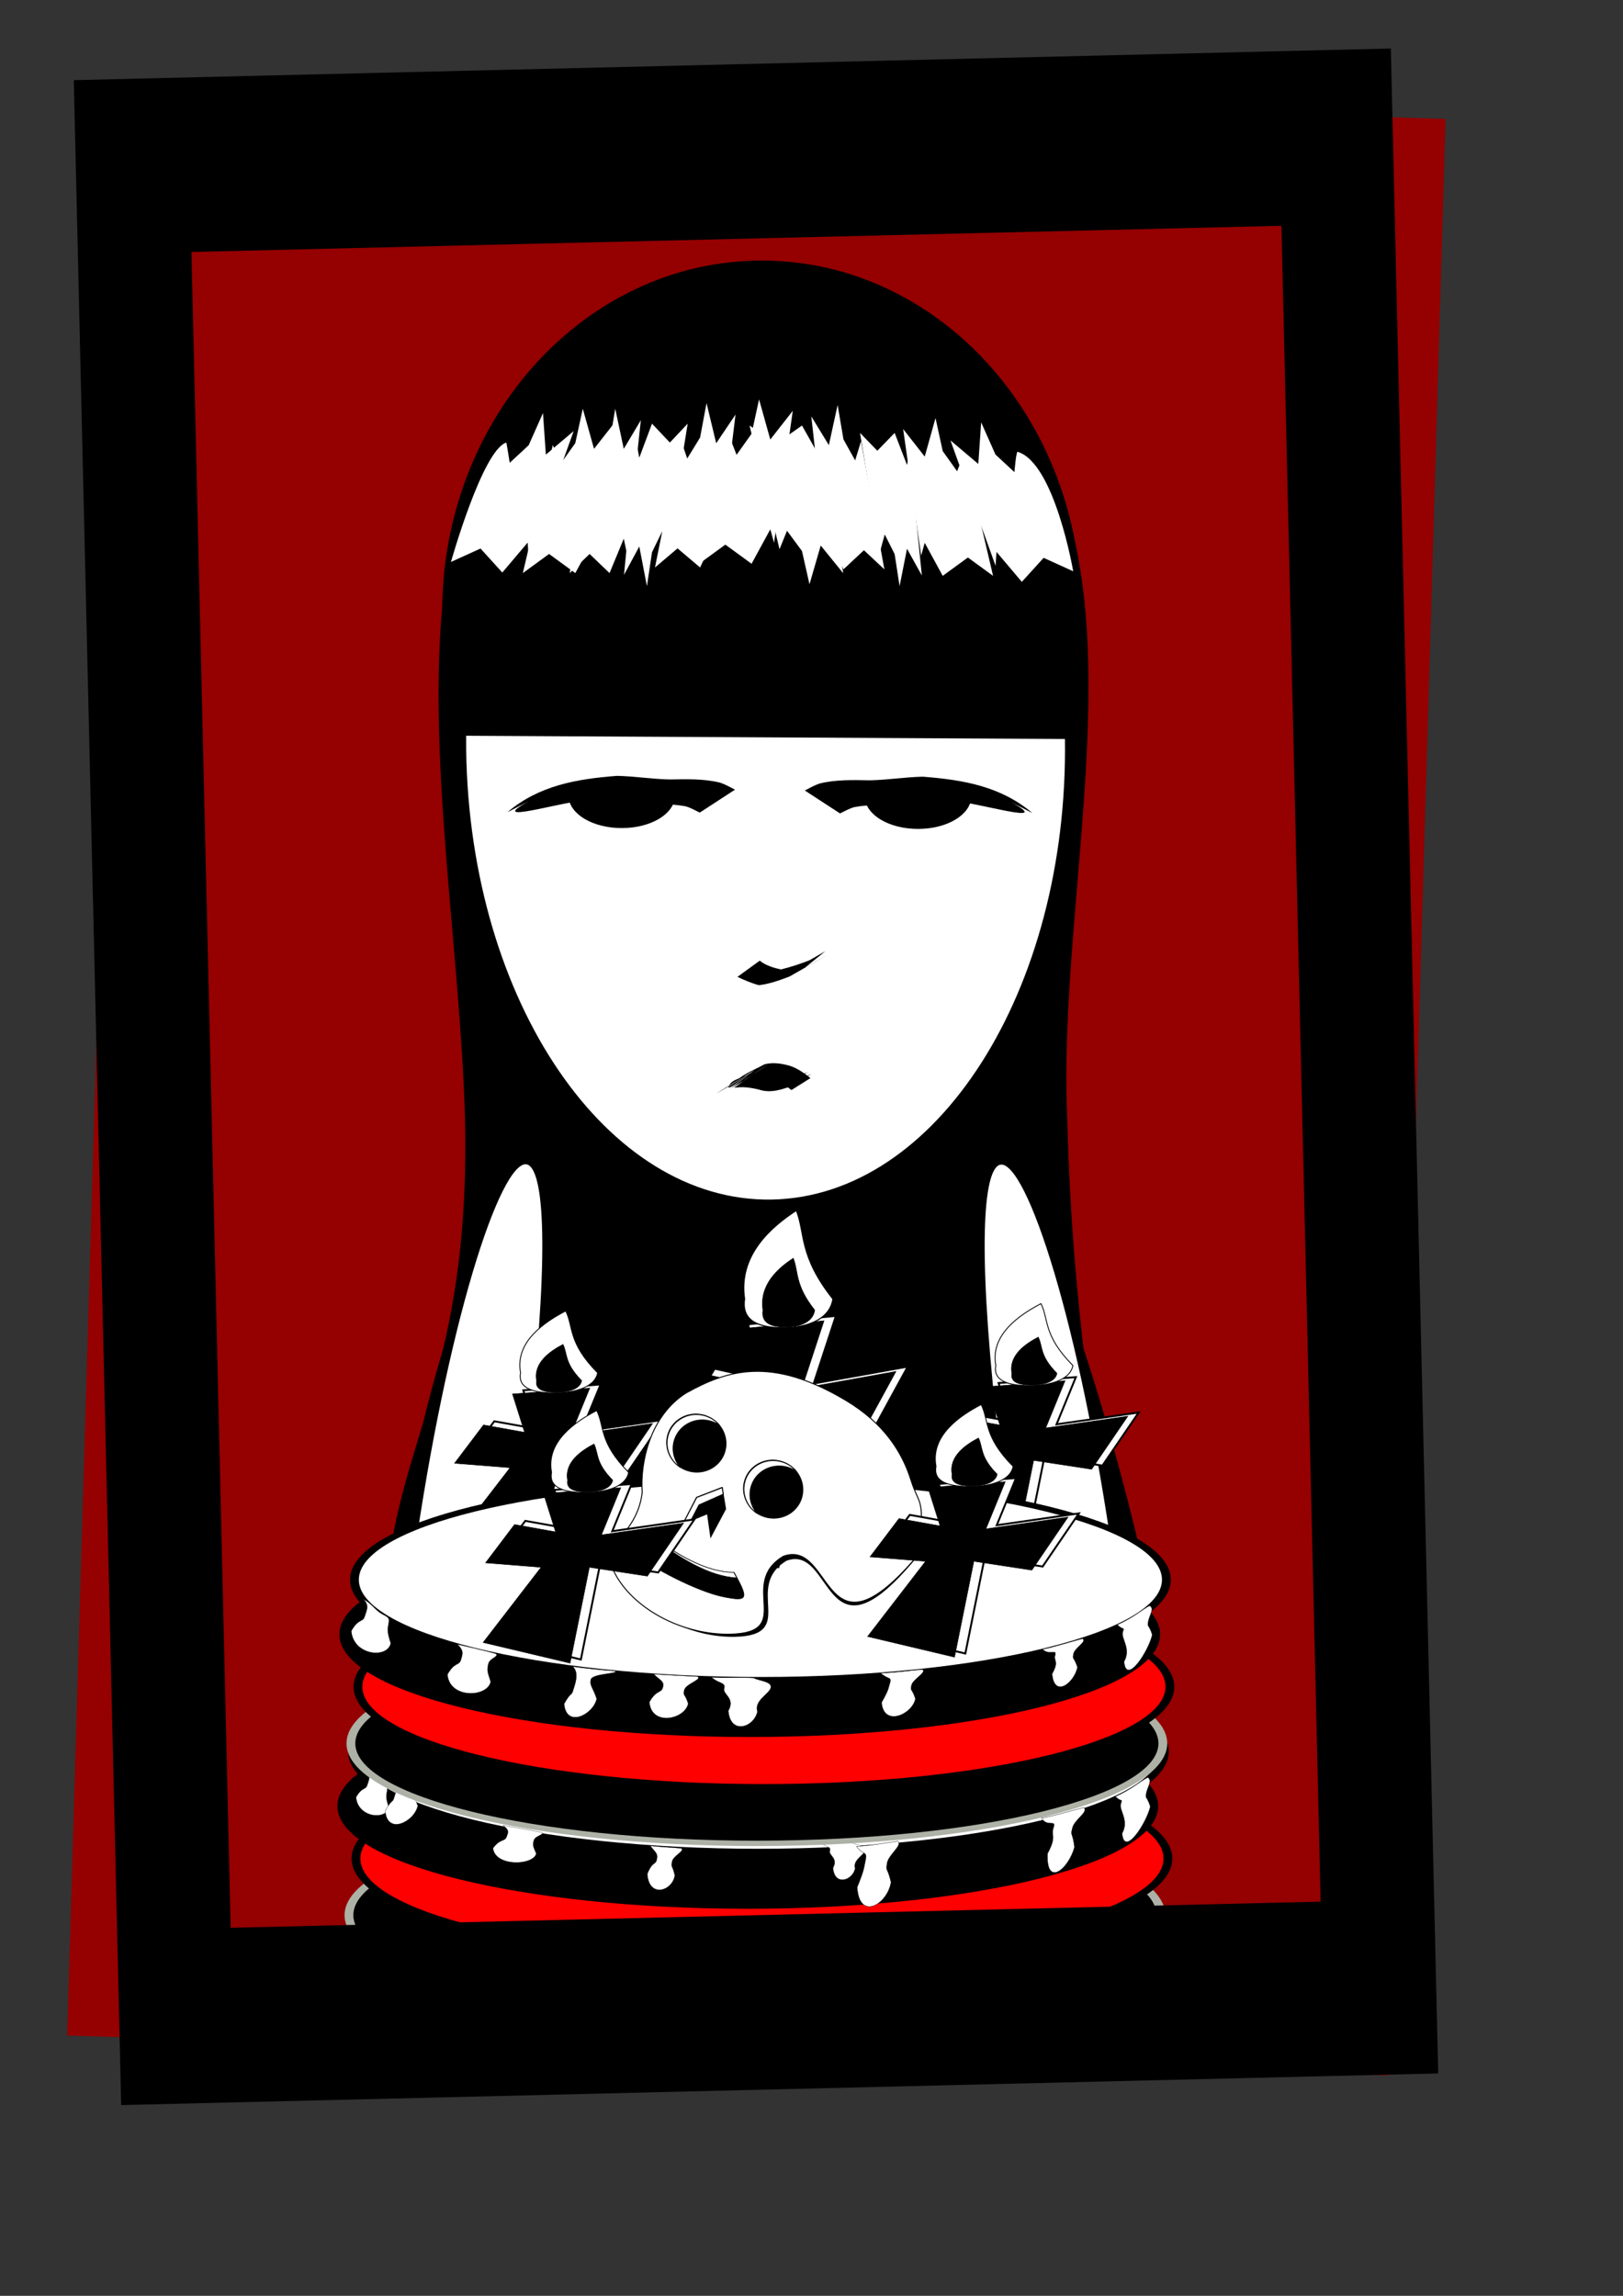 <?xml version="1.0" encoding="UTF-8" standalone="no"?>
<!-- Created with Inkscape (http://www.inkscape.org/) -->
<svg
   xmlns:dc="http://purl.org/dc/elements/1.1/"
   xmlns:cc="http://web.resource.org/cc/"
   xmlns:rdf="http://www.w3.org/1999/02/22-rdf-syntax-ns#"
   xmlns:svg="http://www.w3.org/2000/svg"
   xmlns="http://www.w3.org/2000/svg"
   xmlns:sodipodi="http://sodipodi.sourceforge.net/DTD/sodipodi-0.dtd"
   xmlns:inkscape="http://www.inkscape.org/namespaces/inkscape"
   width="210mm"
   height="297mm"
   id="svg2434"
   sodipodi:version="0.32"
   inkscape:version="0.44.1"
   sodipodi:docbase="E:\SVG_Clipart"
   sodipodi:docname="strangebirthday.svg">
  <rect width="100%" height="100%" fill="#333333" stroke="none"/>
  <defs
     id="defs2436" />
  <sodipodi:namedview
     id="base"
     pagecolor="#ffffff"
     bordercolor="#666666"
     borderopacity="1.0"
     inkscape:pageopacity="0.0"
     inkscape:pageshadow="2"
     inkscape:zoom="0.35"
     inkscape:cx="350"
     inkscape:cy="520"
     inkscape:document-units="px"
     inkscape:current-layer="layer1"
     inkscape:window-width="1009"
     inkscape:window-height="732"
     inkscape:window-x="44"
     inkscape:window-y="44" />
  <g
     inkscape:label="Ebene 1"
     inkscape:groupmode="layer"
     id="layer1">
    <g
       id="g3116">
      <path
         id="rect23359"
         d="M 62.036,36.803 L 708.006,36.803 L 708.006,993.402 L 62.036,993.402 L 62.036,36.803 z "
         style="fill:#950000;fill-opacity:1;fill-rule:nonzero;stroke:none;stroke-width:3.1;stroke-linecap:round;stroke-linejoin:round;stroke-miterlimit:4;stroke-dashoffset:0;stroke-opacity:1"
         transform="matrix(1,3.015306e-2,-2.937598e-2,1,0,0)" />
      <path
         id="path23459"
         d="M 562.857,465.219 C 562.857,581.139 492.457,675.219 405.714,675.219 C 318.971,675.219 248.571,581.139 248.571,465.219 C 248.571,349.299 318.971,255.219 405.714,255.219 C 492.457,255.219 562.857,349.299 562.857,465.219 z "
         style="fill:black;fill-opacity:1;fill-rule:nonzero;stroke:black;stroke-width:3.1;stroke-linecap:round;stroke-linejoin:round;stroke-miterlimit:4;stroke-dashoffset:0;stroke-opacity:1"
         transform="matrix(0.985,0,0,0.813,-27.076,-78.832)" />
      <path
         id="path23461"
         d="M 194.964,762.144 C 207.75,670.355 231.497,617.382 251.59,566.692 C 346.576,534.269 395.896,529.702 490.882,561.212 C 516.455,616.468 538.375,678.575 558.469,763.971 C 454.349,763.514 295.43,764.428 194.964,762.144 z "
         style="fill:black;fill-opacity:1;fill-rule:evenodd;stroke:black;stroke-width:0.904px;stroke-linecap:butt;stroke-linejoin:miter;stroke-opacity:1" />
      <path
         id="path23463"
         d="M 565.714,465.219 C 565.714,581.139 494.034,675.219 405.714,675.219 C 317.394,675.219 245.714,581.139 245.714,465.219 C 245.714,349.299 317.394,255.219 405.714,255.219 C 494.034,255.219 565.714,349.299 565.714,465.219 z "
         style="fill:white;fill-opacity:1;fill-rule:nonzero;stroke:black;stroke-width:3.1;stroke-linecap:round;stroke-linejoin:round;stroke-miterlimit:4;stroke-dashoffset:0;stroke-opacity:1"
         transform="matrix(0.904,0,0,0.904,8.946,-52.96)" />
      <path
         id="path23465"
         d="M 191.311,758.491 C 200.444,699.125 230.584,658.482 227.844,546.599 C 223.277,381.743 159.796,160.773 363.016,137.391 C 603.748,165.86 514.048,386.31 521.492,547.669 C 524.232,649.505 536.262,695.628 540.829,766.868 C 487.256,819.933 264.377,821.511 191.311,758.491 z "
         style="fill:black;fill-opacity:1;fill-rule:evenodd;stroke:black;stroke-width:0.904px;stroke-linecap:butt;stroke-linejoin:miter;stroke-opacity:1" />
      <path
         id="path23467"
         d="M 565.714,465.219 C 565.714,581.139 494.034,675.219 405.714,675.219 C 317.394,675.219 245.714,581.139 245.714,465.219 C 245.714,462.877 245.738,460.897 245.795,458.556"
         style="fill:white;fill-opacity:1;fill-rule:nonzero;stroke:black;stroke-width:3.1;stroke-linecap:round;stroke-linejoin:round;stroke-miterlimit:4;stroke-dashoffset:0;stroke-opacity:1"
         transform="matrix(0.924,-1.721283e-2,1.490596e-2,1.067,-7.425,-125.314)" />
      <path
         id="path23471"
         d="M -333.35,519.002 C -333.35,527.923 -345.569,535.164 -360.624,535.164 C -375.68,535.164 -387.899,527.923 -387.899,519.002 C -387.899,518.821 -387.894,518.669 -387.885,518.489"
         style="fill:black;fill-opacity:1;fill-rule:nonzero;stroke:black;stroke-width:3.1;stroke-linecap:round;stroke-linejoin:round;stroke-miterlimit:4;stroke-dashoffset:0;stroke-opacity:1"
         transform="matrix(0.904,0,0,0.904,630.064,-80.305)" />
      <path
         id="path23473"
         d="M 248.136,397.119 C 263.547,384.108 281.757,380.889 301.736,379.35 C 310.356,379.541 318.816,380.922 327.492,381.114 C 335.864,380.978 344.043,380.694 352.156,382.67 C 354.705,383.517 357.057,384.886 359.439,386.099 L 342.212,397.31 C 339.908,396.21 337.679,394.89 335.198,394.215 C 327.17,392.78 319.088,393.103 310.919,393.125 C 302.303,392.89 293.886,391.183 285.285,391.439 C 271.829,392.613 229.856,405.638 266.717,387.651 L 248.136,397.119 z "
         style="fill:black;fill-opacity:1;fill-rule:nonzero;stroke:none;stroke-width:1px;stroke-linecap:butt;stroke-linejoin:miter;stroke-opacity:1" />
      <path
         id="path23477"
         d="M -333.35,519.002 C -333.35,527.923 -345.569,535.164 -360.624,535.164 C -375.68,535.164 -387.899,527.923 -387.899,519.002 C -387.899,518.821 -387.894,518.669 -387.885,518.489"
         style="fill:black;fill-opacity:1;fill-rule:nonzero;stroke:black;stroke-width:3.1;stroke-linecap:round;stroke-linejoin:round;stroke-miterlimit:4;stroke-dashoffset:0;stroke-opacity:1"
         transform="matrix(-0.904,0,0,0.904,122.949,-79.895)" />
      <path
         id="path23479"
         d="M 504.877,397.528 C 489.467,384.518 471.257,381.299 451.278,379.759 C 442.657,379.951 434.197,381.332 425.521,381.524 C 417.149,381.387 408.971,381.104 400.857,383.08 C 398.309,383.926 395.956,385.296 393.574,386.508 L 410.801,397.719 C 413.105,396.62 415.335,395.299 417.816,394.624 C 425.843,393.19 433.925,393.513 442.095,393.535 C 450.71,393.299 459.127,391.592 467.728,391.849 C 481.184,393.022 523.158,406.048 486.296,388.061 L 504.877,397.528 z "
         style="fill:black;fill-opacity:1;fill-rule:nonzero;stroke:none;stroke-width:1px;stroke-linecap:butt;stroke-linejoin:miter;stroke-opacity:1" />
      <path
         id="path23483"
         d="M 247.579,216.395 C 235.926,220.118 220.529,274.764 220.529,274.764 L 234.984,268.196 L 245.65,279.933 L 258.032,265.305 L 258.5,272.081 L 280.546,210.773 L 266.938,222.287 L 265.534,201.958 L 258.535,217.695 L 249.273,226.286 C 249.273,226.286 247.745,216.546 247.579,216.395 z "
         style="fill:white;fill-opacity:1;fill-rule:evenodd;stroke:none;stroke-width:1px;stroke-linecap:butt;stroke-linejoin:miter;stroke-opacity:1" />
      <path
         id="path23485"
         d="M 289.728,217.593 L 278.588,280.209 L 288.335,270.863 L 298.083,280.209 L 305.045,263.387 L 306.437,269.929 L 313.399,205.444 L 305.045,219.462 L 300.867,199.836 L 298.083,216.659 L 292.513,226.939 L 289.728,217.593 z "
         style="fill:white;fill-opacity:1;fill-rule:evenodd;stroke:none;stroke-width:1px;stroke-linecap:butt;stroke-linejoin:miter;stroke-opacity:1" />
      <path
         id="path23487"
         d="M 270.344,217.593 L 255.686,280.209 L 268.512,270.863 L 281.337,280.209 L 290.497,263.387 L 292.33,269.929 L 301.49,205.444 L 290.497,219.462 L 285.001,199.836 L 281.337,216.659 L 274.008,226.939 L 270.344,217.593 z "
         style="fill:white;fill-opacity:1;fill-rule:evenodd;stroke:none;stroke-width:1px;stroke-linecap:butt;stroke-linejoin:miter;stroke-opacity:1" />
      <path
         id="path23489"
         d="M 326.334,269.047 L 336.301,207.143 L 327.58,216.382 L 318.859,207.143 L 312.63,223.774 L 311.384,217.306 L 305.155,281.059 L 312.63,267.2 L 316.367,286.602 L 318.859,269.971 L 323.843,259.808 L 326.334,269.047 z "
         style="fill:white;fill-opacity:1;fill-rule:evenodd;stroke:none;stroke-width:1px;stroke-linecap:butt;stroke-linejoin:miter;stroke-opacity:1" />
      <path
         id="path23491"
         d="M 356.547,213.026 L 341.89,275.643 L 354.715,266.297 L 367.54,275.643 L 376.701,258.82 L 378.533,265.362 L 387.694,200.877 L 376.701,214.896 L 371.204,195.27 L 367.54,212.092 L 360.211,222.372 L 356.547,213.026 z "
         style="fill:white;fill-opacity:1;fill-rule:evenodd;stroke:none;stroke-width:1px;stroke-linecap:butt;stroke-linejoin:miter;stroke-opacity:1" />
      <path
         id="path23493"
         d="M 430.254,270.048 L 420.58,211.673 L 429.045,220.386 L 437.509,211.673 L 443.556,227.356 L 444.765,221.257 L 450.811,281.375 L 443.556,268.306 L 439.928,286.602 L 437.509,270.92 L 432.673,261.336 L 430.254,270.048 z "
         style="fill:white;fill-opacity:1;fill-rule:evenodd;stroke:none;stroke-width:1px;stroke-linecap:butt;stroke-linejoin:miter;stroke-opacity:1" />
      <path
         id="path23495"
         d="M 471.569,221.449 L 485.64,281.561 L 473.328,272.589 L 461.016,281.561 L 452.222,265.412 L 450.463,271.692 L 441.669,209.786 L 452.222,223.244 L 457.498,204.403 L 461.016,220.552 L 468.052,230.421 L 471.569,221.449 z "
         style="fill:white;fill-opacity:1;fill-rule:evenodd;stroke:none;stroke-width:1px;stroke-linecap:butt;stroke-linejoin:miter;stroke-opacity:1" />
      <path
         id="path23497"
         d="M 332.912,214.853 L 320.307,277.469 L 331.336,268.124 L 342.366,277.469 L 350.244,260.647 L 351.82,267.189 L 359.698,202.704 L 350.244,216.722 L 345.517,197.096 L 342.366,213.919 L 336.063,224.199 L 332.912,214.853 z "
         style="fill:white;fill-opacity:1;fill-rule:evenodd;stroke:none;stroke-width:1px;stroke-linecap:butt;stroke-linejoin:miter;stroke-opacity:1" />
      <path
         id="path23499"
         d="M 497.778,220.951 C 515.813,226.613 524.828,279.321 524.828,279.321 L 510.373,272.753 L 499.707,284.49 L 487.325,269.862 L 486.857,276.638 L 464.811,215.33 L 478.419,226.844 L 479.823,206.515 L 486.822,222.252 L 496.084,230.843 C 496.084,230.843 496.974,219.811 497.778,220.951 z "
         style="fill:white;fill-opacity:1;fill-rule:evenodd;stroke:none;stroke-width:1px;stroke-linecap:butt;stroke-linejoin:miter;stroke-opacity:1" />
      <path
         id="path23501"
         d="M 421.057,215.766 L 432.489,278.383 L 422.486,269.037 L 412.482,278.383 L 405.337,261.56 L 403.908,268.102 L 396.762,203.617 L 405.337,217.636 L 409.624,198.01 L 412.482,214.832 L 418.199,225.112 L 421.057,215.766 z "
         style="fill:white;fill-opacity:1;fill-rule:evenodd;stroke:none;stroke-width:1px;stroke-linecap:butt;stroke-linejoin:miter;stroke-opacity:1" />
      <path
         id="path23503"
         d="M 381.207,268.538 L 366.55,208.056 L 379.375,217.083 L 392.2,208.056 L 401.361,224.305 L 403.193,217.986 L 412.354,280.273 L 401.361,266.732 L 395.865,285.689 L 392.2,269.44 L 384.872,259.511 L 381.207,268.538 z "
         style="fill:white;fill-opacity:1;fill-rule:evenodd;stroke:none;stroke-width:1px;stroke-linecap:butt;stroke-linejoin:miter;stroke-opacity:1" />
      <path
         id="path23505"
         d="M 371.528,469.718 C 374.529,472.098 378.228,473.192 381.893,474.009 C 386.907,472.778 391.806,471.144 396.59,469.25 C 371.555,483.432 402.39,465.78 403.633,465.062 L 393.332,473.39 C 396.802,471.38 407.224,465.374 403.741,467.359 C 368.563,487.408 427.391,454.01 386.137,477.438 C 381.306,479.285 376.318,481.103 371.172,481.703 C 367.637,480.817 363.428,478.953 360.636,477.632 L 371.528,469.718 z "
         style="fill:black;fill-opacity:1;fill-rule:nonzero;stroke:none;stroke-width:1px;stroke-linecap:butt;stroke-linejoin:miter;stroke-opacity:1" />
      <path
         id="path23509"
         d="M 365.972,525.65 C 362.803,527.383 354.85,534.081 356.465,530.849 C 358.147,527.482 363.066,527.216 366.218,525.158 C 381.216,515.366 323.923,550.845 367.18,524.603 C 370.083,522.842 361.307,528.014 358.345,529.675 C 357.618,530.082 359.671,528.665 360.312,528.133 C 364.372,524.763 369.377,522.846 373.923,520.36 C 378.105,519.332 382.057,519.96 386.093,521.068 C 389.697,522.21 392.725,524.28 395.659,526.594 C 395.881,526.775 396.103,526.955 396.325,527.136 L 387.045,532.973 C 386.839,532.815 386.633,532.657 386.427,532.499 C 383.537,530.238 380.566,528.274 377.001,527.215 C 373.091,526.259 369.212,525.8 365.295,527.137 C 373.645,522.01 386.387,513.384 358.611,531.51 C 355.748,533.378 370.385,524.561 367.474,526.354 C 335.193,546.234 389.103,513.086 356.967,532.193 L 365.972,525.65 z "
         style="fill:black;fill-opacity:1;fill-rule:nonzero;stroke:none;stroke-width:1px;stroke-linecap:butt;stroke-linejoin:miter;stroke-opacity:1" />
      <path
         id="path23511"
         d="M 369.003,524.808 C 373.321,524.234 377.156,524.984 381.2,526.126 C 385.972,527.496 389.991,526.045 394.401,524.51 C 394.664,524.403 394.926,524.296 395.189,524.189 C 391.908,526.033 388.627,527.877 385.347,529.721 L 396.879,525.157 C 393.14,527.266 389.402,529.376 385.663,531.485 C 385.398,531.589 385.134,531.694 384.869,531.798 C 380.243,533.314 375.947,534.32 371.129,532.744 C 367.093,531.761 363.279,531.197 359.041,531.892 L 369.003,524.808 z "
         style="fill:black;fill-opacity:1;fill-rule:nonzero;stroke:none;stroke-width:1px;stroke-linecap:butt;stroke-linejoin:miter;stroke-opacity:1" />
      <path
         id="path23513"
         d="M 489.388,568.982 C 480.577,569.907 477.44,606.69 486.648,692.285 C 489.458,718.414 492.384,741.591 495.322,763.43 L 545.022,763.43 C 528.584,647.146 502.605,567.594 489.388,568.982 z "
         style="fill:white;fill-opacity:1;fill-rule:evenodd;stroke:black;stroke-width:0.904px;stroke-linecap:butt;stroke-linejoin:miter;stroke-opacity:1" />
      <path
         id="path23515"
         d="M 257.357,568.822 C 266.168,569.747 269.305,606.53 260.097,692.125 C 257.287,718.254 254.361,741.431 251.423,763.27 L 201.723,763.27 C 218.161,646.986 244.139,567.434 257.357,568.822 z "
         style="fill:white;fill-opacity:1;fill-rule:evenodd;stroke:black;stroke-width:0.904px;stroke-linecap:butt;stroke-linejoin:miter;stroke-opacity:1" />
      <path
         id="path23519"
         d="M 255.906,679.788 L 293.707,676.904 L 284.257,699.976 L 324.42,694.208 L 306.701,720.165 L 278.35,715.839 L 268.9,762.705 L 226.374,752.61 L 254.725,715.839 L 227.556,713.676 L 241.731,694.929 L 261.813,698.534 L 255.906,679.788 z "
         style="fill:white;fill-opacity:1;fill-rule:evenodd;stroke:black;stroke-width:0.936;stroke-linecap:butt;stroke-linejoin:miter;stroke-miterlimit:4;stroke-opacity:1" />
      <path
         id="path23521"
         d="M 250.626,681.576 L 288.427,678.692 L 278.977,701.764 L 319.14,695.996 L 301.421,721.953 L 273.07,717.627 L 263.62,764.493 L 221.094,754.399 L 249.445,717.627 L 222.276,715.464 L 236.451,696.717 L 256.532,700.322 L 250.626,681.576 z "
         style="fill:black;fill-opacity:1;fill-rule:evenodd;stroke:black;stroke-width:0.228px;stroke-linecap:butt;stroke-linejoin:miter;stroke-opacity:1" />
      <path
         id="path23525"
         d="M 276.643,640.975 C 266.276,646.399 251.735,656.096 254.562,671.217 C 253.081,679.106 261.429,680.914 270.18,681.079 C 278.932,681.243 290.78,679.106 292.261,671.217 C 277.585,656.425 280.547,648.7 276.643,640.975 z "
         style="fill:white;fill-opacity:1;fill-rule:evenodd;stroke:black;stroke-width:0.427;stroke-linecap:butt;stroke-linejoin:miter;stroke-miterlimit:4;stroke-opacity:1" />
      <path
         id="path23527"
         d="M 275.33,657.338 C 269.26,660.513 260.747,666.191 262.402,675.045 C 261.535,679.664 266.423,680.722 271.547,680.818 C 276.671,680.915 283.608,679.664 284.475,675.045 C 275.882,666.384 277.616,661.861 275.33,657.338 z "
         style="fill:black;fill-opacity:1;fill-rule:evenodd;stroke:black;stroke-width:0.25;stroke-linecap:butt;stroke-linejoin:miter;stroke-miterlimit:4;stroke-opacity:1" />
      <path
         id="path23531"
         d="M 488.329,676.221 L 526.13,673.337 L 516.68,696.41 L 556.843,690.641 L 539.124,716.598 L 510.773,712.272 L 501.323,759.138 L 458.798,749.044 L 487.148,712.272 L 459.979,710.109 L 474.154,691.362 L 494.236,694.967 L 488.329,676.221 z "
         style="fill:white;fill-opacity:1;fill-rule:evenodd;stroke:black;stroke-width:0.936;stroke-linecap:butt;stroke-linejoin:miter;stroke-miterlimit:4;stroke-opacity:1" />
      <path
         id="path23533"
         d="M 483.049,678.009 L 520.85,675.125 L 511.4,698.198 L 551.563,692.429 L 533.844,718.386 L 505.493,714.06 L 496.043,760.926 L 453.518,750.832 L 481.868,714.06 L 454.699,711.897 L 468.874,693.15 L 488.956,696.756 L 483.049,678.009 z "
         style="fill:black;fill-opacity:1;fill-rule:evenodd;stroke:black;stroke-width:0.228px;stroke-linecap:butt;stroke-linejoin:miter;stroke-opacity:1" />
      <path
         id="path23537"
         d="M 509.066,637.409 C 498.699,642.832 484.158,652.529 486.986,667.65 C 485.505,675.54 493.852,677.348 502.604,677.512 C 511.355,677.676 523.203,675.54 524.684,667.65 C 510.009,652.858 512.971,645.133 509.066,637.409 z "
         style="fill:white;fill-opacity:1;fill-rule:evenodd;stroke:black;stroke-width:0.427;stroke-linecap:butt;stroke-linejoin:miter;stroke-miterlimit:4;stroke-opacity:1" />
      <path
         id="path23539"
         d="M 507.754,653.771 C 501.684,656.947 493.17,662.624 494.825,671.478 C 493.958,676.097 498.846,677.155 503.97,677.252 C 509.094,677.348 516.031,676.097 516.898,671.478 C 508.305,662.817 510.04,658.294 507.754,653.771 z "
         style="fill:black;fill-opacity:1;fill-rule:evenodd;stroke:black;stroke-width:0.25;stroke-linecap:butt;stroke-linejoin:miter;stroke-miterlimit:4;stroke-opacity:1" />
      <path
         id="path23545"
         d="M 2246.579,1096.809 C 2246.579,1148.108 2143.398,1189.743 2016.264,1189.743 C 1889.131,1189.743 1785.95,1148.108 1785.95,1096.809 C 1785.95,1045.509 1889.131,1003.875 2016.264,1003.875 C 2143.398,1003.875 2246.579,1045.509 2246.579,1096.809 z "
         style="fill:black;fill-opacity:1;fill-rule:nonzero;stroke:#adb1a6;stroke-width:5;stroke-linecap:round;stroke-linejoin:round;stroke-miterlimit:4;stroke-dashoffset:0;stroke-opacity:1"
         transform="matrix(0.862,0,0,0.526,-1368.845,359.483)" />
      <path
         id="path23547"
         d="M 2246.579,1096.809 C 2246.579,1148.108 2143.398,1189.743 2016.264,1189.743 C 1889.131,1189.743 1785.95,1148.108 1785.95,1096.809 C 1785.95,1045.509 1889.131,1003.875 2016.264,1003.875 C 2143.398,1003.875 2246.579,1045.509 2246.579,1096.809 z "
         style="fill:red;fill-opacity:1;fill-rule:nonzero;stroke:black;stroke-width:5;stroke-linecap:round;stroke-linejoin:round;stroke-miterlimit:4;stroke-dashoffset:0;stroke-opacity:1"
         transform="matrix(0.862,0,0,0.526,-1365.396,331.802)" />
      <path
         id="path23549"
         d="M 2246.579,1096.809 C 2246.579,1148.108 2143.398,1189.743 2016.264,1189.743 C 1889.131,1189.743 1785.95,1148.108 1785.95,1096.809 C 1785.95,1045.509 1889.131,1003.875 2016.264,1003.875 C 2143.398,1003.875 2246.579,1045.509 2246.579,1096.809 z "
         style="fill:black;fill-opacity:1;fill-rule:nonzero;stroke:black;stroke-width:5;stroke-linecap:round;stroke-linejoin:round;stroke-miterlimit:4;stroke-dashoffset:0;stroke-opacity:1"
         transform="matrix(0.862,0,0,0.526,-1372.327,306.161)" />
      <path
         id="path23551"
         d="M 2246.579,1096.809 C 2246.579,1148.108 2143.398,1189.743 2016.264,1189.743 C 1889.131,1189.743 1785.95,1148.108 1785.95,1096.809 C 1785.95,1045.509 1889.131,1003.875 2016.264,1003.875 C 2143.398,1003.875 2246.579,1045.509 2246.579,1096.809 z "
         style="fill:white;fill-opacity:1;fill-rule:nonzero;stroke:black;stroke-width:5;stroke-linecap:round;stroke-linejoin:round;stroke-miterlimit:4;stroke-dashoffset:0;stroke-opacity:1"
         transform="matrix(0.862,0,0,0.526,-1367.12,279.447)" />
      <path
         id="path23553"
         d="M 318.067,902.515 C 322.436,903.018 329.563,903.39 333.241,903.713 C 334.963,905.163 329.051,907.291 328.621,910.415 C 328.191,913.539 328.75,911.494 329.998,916.961 C 328.836,924.66 317.303,928.231 316.572,916.217 C 319.111,909.857 320.574,912.126 321.219,909.076 C 321.865,906.026 320.348,905.676 318.067,902.515 z "
         style="fill:white;fill-opacity:1;fill-rule:evenodd;stroke:black;stroke-width:0.112px;stroke-linecap:butt;stroke-linejoin:miter;stroke-opacity:1" />
      <path
         id="path23555"
         d="M 401.142,900.802 C 405.842,901.184 412.809,900.824 416.766,901.07 C 418.618,902.172 423.603,902.289 423.14,904.663 C 422.677,907.037 416.846,909.409 418.189,913.563 C 416.939,919.412 408.157,922.411 407.37,913.283 C 410.101,908.451 405.126,907.248 405.82,904.931 C 406.515,902.613 403.595,903.204 401.142,900.802 z "
         style="fill:white;fill-opacity:1;fill-rule:evenodd;stroke:black;stroke-width:0.101px;stroke-linecap:butt;stroke-linejoin:miter;stroke-opacity:1" />
      <path
         id="path23557"
         d="M 418.838,902.779 C 425.948,902.433 434.193,900.859 439.094,900.262 C 441.531,902.281 434.392,906.811 433.783,911.159 C 433.173,915.507 433.965,912.66 435.733,920.27 C 434.087,930.985 420.22,939.484 419.184,922.765 C 422.779,913.914 422.388,913.54 423.302,909.296 C 424.216,905.051 422.067,907.179 418.838,902.779 z "
         style="fill:white;fill-opacity:1;fill-rule:evenodd;stroke:black;stroke-width:0.157px;stroke-linecap:butt;stroke-linejoin:miter;stroke-opacity:1" />
      <path
         id="path23559"
         d="M 509.312,888.906 C 514.202,888.281 525.53,884.833 530.09,883.784 C 532.372,886.087 525.559,889.436 524.462,893.748 C 523.364,898.06 524.486,895.28 525.473,903.14 C 522.622,913.75 511.521,923.212 512.274,906.258 C 516.924,897.74 513.807,897.69 515.206,893.516 C 516.605,889.342 512.148,893.694 509.312,888.906 z "
         style="fill:white;fill-opacity:1;fill-rule:evenodd;stroke:black;stroke-width:0.161px;stroke-linecap:butt;stroke-linejoin:miter;stroke-opacity:1" />
      <path
         id="path23561"
         d="M 545.478,878.39 C 553.819,874.665 557.755,870.809 561.269,869.065 C 563.707,870.515 561.186,873.583 560.577,876.707 C 559.967,879.831 560.759,877.786 562.527,883.253 C 560.881,890.952 549.785,908.428 548.749,896.415 C 552.344,890.055 547.181,885.089 548.095,882.039 C 549.009,878.989 548.707,881.552 545.478,878.39 z "
         style="fill:white;fill-opacity:1;fill-rule:evenodd;stroke:black;stroke-width:0.133px;stroke-linecap:butt;stroke-linejoin:miter;stroke-opacity:1" />
      <path
         id="path23563"
         d="M 178.945,865.759 C 183.182,868.202 183.637,870.225 186.68,871.895 C 188.701,873.098 189.802,873.071 189.297,875.662 C 188.791,878.253 188.682,879.205 190.148,883.74 C 188.784,890.124 174.985,888.722 174.126,878.759 C 177.108,873.485 178.826,875.366 179.584,872.837 C 180.342,870.308 181.624,868.381 178.945,865.759 z "
         style="fill:white;fill-opacity:1;fill-rule:evenodd;stroke:black;stroke-width:0.111px;stroke-linecap:butt;stroke-linejoin:miter;stroke-opacity:1" />
      <path
         id="path23565"
         d="M 245.977,892.475 C 251.855,893.498 259.639,894.849 264.539,895.878 C 266.977,896.979 261.685,897.453 261.076,899.823 C 260.466,902.193 260.489,902.209 262.256,906.357 C 260.611,912.197 242.125,912.768 241.089,903.654 C 244.684,898.829 246.756,900.55 247.67,898.237 C 248.584,895.923 249.206,894.873 245.977,892.475 z "
         style="fill:white;fill-opacity:1;fill-rule:evenodd;stroke:black;stroke-width:0.116px;stroke-linecap:butt;stroke-linejoin:miter;stroke-opacity:1" />
      <path
         id="path23567"
         d="M 192.639,867.205 C 198.672,868.084 207.995,869.019 213.203,869.342 C 215.64,870.793 202.036,870.478 201.427,873.602 C 200.817,876.726 202.533,877.499 204.3,882.967 C 202.655,890.666 189.403,897.431 188.367,885.417 C 191.963,879.057 191.879,881.796 192.793,878.746 C 193.707,875.696 195.869,870.366 192.639,867.205 z "
         style="fill:white;fill-opacity:1;fill-rule:evenodd;stroke:black;stroke-width:0.133px;stroke-linecap:butt;stroke-linejoin:miter;stroke-opacity:1" />
      <path
         id="path23571"
         d="M 2246.579,1096.809 C 2246.579,1148.108 2143.398,1189.743 2016.264,1189.743 C 1889.131,1189.743 1785.95,1148.108 1785.95,1096.809 C 1785.95,1045.509 1889.131,1003.875 2016.264,1003.875 C 2143.398,1003.875 2246.579,1045.509 2246.579,1096.809 z "
         style="fill:black;fill-opacity:1;fill-rule:nonzero;stroke:#adb1a6;stroke-width:5;stroke-linecap:round;stroke-linejoin:round;stroke-miterlimit:4;stroke-dashoffset:0;stroke-opacity:1"
         transform="matrix(0.862,0,0,0.526,-1367.882,275.502)" />
      <path
         id="path23573"
         d="M 2246.579,1096.809 C 2246.579,1148.108 2143.398,1189.743 2016.264,1189.743 C 1889.131,1189.743 1785.95,1148.108 1785.95,1096.809 C 1785.95,1045.509 1889.131,1003.875 2016.264,1003.875 C 2143.398,1003.875 2246.579,1045.509 2246.579,1096.809 z "
         style="fill:red;fill-opacity:1;fill-rule:nonzero;stroke:black;stroke-width:5;stroke-linecap:round;stroke-linejoin:round;stroke-miterlimit:4;stroke-dashoffset:0;stroke-opacity:1"
         transform="matrix(0.862,0,0,0.526,-1364.434,247.821)" />
      <path
         id="path23575"
         d="M 2246.579,1096.809 C 2246.579,1148.108 2143.398,1189.743 2016.264,1189.743 C 1889.131,1189.743 1785.95,1148.108 1785.95,1096.809 C 1785.95,1045.509 1889.131,1003.875 2016.264,1003.875 C 2143.398,1003.875 2246.579,1045.509 2246.579,1096.809 z "
         style="fill:black;fill-opacity:1;fill-rule:nonzero;stroke:black;stroke-width:5;stroke-linecap:round;stroke-linejoin:round;stroke-miterlimit:4;stroke-dashoffset:0;stroke-opacity:1"
         transform="matrix(0.862,0,0,0.526,-1371.365,222.181)" />
      <path
         id="path23577"
         d="M 2246.579,1096.809 C 2246.579,1148.108 2143.398,1189.743 2016.264,1189.743 C 1889.131,1189.743 1785.95,1148.108 1785.95,1096.809 C 1785.95,1045.509 1889.131,1003.875 2016.264,1003.875 C 2143.398,1003.875 2246.579,1045.509 2246.579,1096.809 z "
         style="fill:white;fill-opacity:1;fill-rule:nonzero;stroke:black;stroke-width:5;stroke-linecap:round;stroke-linejoin:round;stroke-miterlimit:4;stroke-dashoffset:0;stroke-opacity:1"
         transform="matrix(0.862,0,0,0.526,-1366.158,195.466)" />
      <path
         id="path23579"
         d="M 319.67,818.534 C 325.856,819.037 335.949,819.409 341.157,819.732 C 343.594,821.182 335.224,823.31 334.615,826.434 C 334.005,829.558 334.797,827.513 336.564,832.98 C 334.919,840.679 318.589,844.249 317.553,832.236 C 321.148,825.876 323.22,828.145 324.134,825.095 C 325.048,822.045 322.899,821.695 319.67,818.534 z "
         style="fill:white;fill-opacity:1;fill-rule:evenodd;stroke:black;stroke-width:0.133px;stroke-linecap:butt;stroke-linejoin:miter;stroke-opacity:1" />
      <path
         id="path23581"
         d="M 347.978,820.066 C 354.164,820.569 363.333,820.095 368.541,820.418 C 370.979,821.869 377.54,822.024 376.931,825.148 C 376.321,828.272 368.647,831.394 370.414,836.861 C 368.769,844.56 357.21,848.507 356.175,836.493 C 359.77,830.133 353.221,828.55 354.135,825.5 C 355.049,822.45 351.207,823.227 347.978,820.066 z "
         style="fill:white;fill-opacity:1;fill-rule:evenodd;stroke:black;stroke-width:0.133px;stroke-linecap:butt;stroke-linejoin:miter;stroke-opacity:1" />
      <path
         id="path23583"
         d="M 430.778,818.063 C 437.888,817.815 446.134,816.683 451.034,816.255 C 453.471,817.705 446.332,820.961 445.723,824.085 C 445.114,827.209 445.906,825.163 447.673,830.631 C 446.028,838.33 432.16,844.437 431.124,832.424 C 434.719,826.064 434.328,825.796 435.242,822.746 C 436.156,819.696 434.008,821.225 430.778,818.063 z "
         style="fill:white;fill-opacity:1;fill-rule:evenodd;stroke:black;stroke-width:0.133px;stroke-linecap:butt;stroke-linejoin:miter;stroke-opacity:1" />
      <path
         id="path23585"
         d="M 509.866,806.408 C 514.513,805.596 525.067,802.303 529.352,801.217 C 531.789,802.667 525.574,805.547 524.965,808.671 C 524.355,811.795 525.148,809.75 526.915,815.217 C 525.269,822.916 515.558,830.433 514.522,818.419 C 518.117,812.059 515.109,812.261 516.023,809.211 C 516.937,806.161 513.095,809.569 509.866,806.408 z "
         style="fill:white;fill-opacity:1;fill-rule:evenodd;stroke:black;stroke-width:0.133px;stroke-linecap:butt;stroke-linejoin:miter;stroke-opacity:1" />
      <path
         id="path23587"
         d="M 546.439,794.409 C 554.781,790.684 558.716,786.828 562.231,785.084 C 564.668,786.534 562.147,789.602 561.538,792.726 C 560.929,795.85 561.721,793.804 563.488,799.272 C 561.843,806.971 550.746,824.447 549.71,812.434 C 553.305,806.074 548.142,801.108 549.056,798.058 C 549.97,795.008 549.669,797.571 546.439,794.409 z "
         style="fill:white;fill-opacity:1;fill-rule:evenodd;stroke:black;stroke-width:0.133px;stroke-linecap:butt;stroke-linejoin:miter;stroke-opacity:1" />
      <path
         id="path23589"
         d="M 177.59,781.789 C 182.699,784.735 183.247,787.174 186.916,789.188 C 189.354,790.639 190.681,790.606 190.072,793.73 C 189.463,796.854 189.331,798.003 191.098,803.47 C 189.453,811.169 172.815,809.478 171.779,797.465 C 175.374,791.105 177.446,793.374 178.36,790.324 C 179.274,787.274 180.819,784.951 177.59,781.789 z "
         style="fill:white;fill-opacity:1;fill-rule:evenodd;stroke:black;stroke-width:0.133px;stroke-linecap:butt;stroke-linejoin:miter;stroke-opacity:1" />
      <path
         id="path23591"
         d="M 223.689,803.989 C 229.567,805.338 237.351,807.119 242.251,808.476 C 244.689,809.926 239.397,810.551 238.788,813.675 C 238.178,816.799 238.201,816.82 239.968,822.288 C 238.323,829.987 219.837,830.738 218.801,818.725 C 222.396,812.365 224.468,814.634 225.382,811.584 C 226.296,808.534 226.918,807.15 223.689,803.989 z "
         style="fill:white;fill-opacity:1;fill-rule:evenodd;stroke:black;stroke-width:0.133px;stroke-linecap:butt;stroke-linejoin:miter;stroke-opacity:1" />
      <path
         id="path23593"
         d="M 280.141,814.869 C 286.173,815.748 295.496,816.683 300.704,817.006 C 303.142,818.457 289.538,818.142 288.928,821.266 C 288.319,824.39 290.035,825.163 291.802,830.631 C 290.157,838.33 276.905,845.095 275.869,833.081 C 279.464,826.721 279.381,829.46 280.295,826.41 C 281.209,823.36 283.37,818.03 280.141,814.869 z "
         style="fill:white;fill-opacity:1;fill-rule:evenodd;stroke:black;stroke-width:0.133px;stroke-linecap:butt;stroke-linejoin:miter;stroke-opacity:1" />
      <path
         id="path23597"
         d="M 365.668,647.382 L 408.978,643.254 L 398.151,676.275 L 444.167,668.02 L 423.866,705.168 L 391.383,698.977 L 380.556,766.05 L 331.832,751.603 L 364.315,698.977 L 333.185,695.881 L 349.427,669.052 L 372.435,674.211 L 365.668,647.382 z "
         style="fill:white;fill-opacity:1;fill-rule:evenodd;stroke:black;stroke-width:1.199;stroke-linecap:butt;stroke-linejoin:miter;stroke-miterlimit:4;stroke-opacity:1" />
      <path
         id="path23599"
         d="M 359.618,649.941 L 402.928,645.813 L 392.101,678.834 L 438.118,670.579 L 417.816,707.727 L 385.334,701.536 L 374.506,768.609 L 325.782,754.162 L 358.265,701.536 L 327.136,698.44 L 343.377,671.611 L 366.386,676.77 L 359.618,649.941 z "
         style="fill:black;fill-opacity:1;fill-rule:evenodd;stroke:black;stroke-width:0.292px;stroke-linecap:butt;stroke-linejoin:miter;stroke-opacity:1" />
      <path
         id="path23603"
         d="M 389.427,591.834 C 377.549,599.597 360.889,613.475 364.128,635.116 C 362.432,646.407 371.996,648.994 382.023,649.23 C 392.05,649.465 405.625,646.407 407.321,635.116 C 390.507,613.946 393.901,602.89 389.427,591.834 z "
         style="fill:white;fill-opacity:1;fill-rule:evenodd;stroke:black;stroke-width:0.547;stroke-linecap:butt;stroke-linejoin:miter;stroke-miterlimit:4;stroke-opacity:1" />
      <path
         id="path23605"
         d="M 387.923,615.252 C 380.969,619.797 371.214,627.923 373.111,640.593 C 372.117,647.204 377.717,648.719 383.588,648.857 C 389.459,648.995 397.407,647.204 398.4,640.593 C 388.556,628.198 390.543,621.725 387.923,615.252 z "
         style="fill:black;fill-opacity:1;fill-rule:evenodd;stroke:black;stroke-width:0.32;stroke-linecap:butt;stroke-linejoin:miter;stroke-miterlimit:4;stroke-opacity:1" />
      <path
         id="path23609"
         d="M 306.504,772.624 C 297.315,756.469 315.975,754.546 318.627,732.674 C 317.561,718.609 322.405,695.904 339.448,685.172 C 358.174,674.621 378.846,667.289 414.023,688.756 C 431.612,699.489 440.092,713.162 444.156,726.439 C 448.219,739.716 450.692,733.697 447.785,761.748 C 402.186,816.884 408.249,754.322 384.531,762.9 C 362.874,776.04 390.376,799.405 359.424,800.075 C 337.62,800.49 315.693,788.78 306.504,772.624 z "
         style="fill:black;fill-opacity:1;fill-rule:evenodd;stroke:black;stroke-width:0.46;stroke-linecap:butt;stroke-linejoin:miter;stroke-miterlimit:4;stroke-opacity:1" />
      <path
         id="path23611"
         d="M 301.479,770.709 C 291.822,754.091 311.35,752.162 314.073,729.701 C 312.923,715.251 317.94,691.94 335.754,680.956 C 355.33,670.163 376.951,662.682 413.825,684.816 C 432.261,695.884 441.171,709.949 445.456,723.597 C 449.741,737.246 452.315,731.068 449.34,759.876 C 401.741,816.403 407.938,752.152 383.131,760.907 C 360.493,774.352 389.338,798.42 356.94,799.034 C 334.117,799.408 311.137,787.326 301.479,770.709 z "
         style="fill:white;fill-opacity:1;fill-rule:evenodd;stroke:black;stroke-width:0.477;stroke-linecap:butt;stroke-linejoin:miter;stroke-miterlimit:4;stroke-opacity:1" />
      <path
         id="path23615"
         d="M 1522.857,1808.076 C 1522.857,1887.722 1456.297,1952.362 1374.286,1952.362 C 1292.274,1952.362 1225.714,1887.722 1225.714,1808.076 C 1225.714,1728.431 1292.274,1663.791 1374.286,1663.791 C 1456.297,1663.791 1522.857,1728.431 1522.857,1808.076 z "
         style="fill:black;fill-opacity:1;fill-rule:nonzero;stroke:black;stroke-width:4.1;stroke-linecap:round;stroke-linejoin:round;stroke-miterlimit:4;stroke-dashoffset:0;stroke-opacity:1"
         transform="matrix(9.267892e-2,3.212889e-2,-3.212889e-2,9.267892e-2,271.261,493.867)" />
      <path
         id="path23617"
         d="M 345.391,692.443 C 337.791,689.808 329.546,693.66 326.987,701.042 C 324.861,707.174 327.335,713.812 332.588,717.398 C 329.439,713.675 328.247,708.527 329.923,703.691 C 332.482,696.31 340.729,692.459 348.33,695.094 C 349.617,695.54 350.791,696.155 351.862,696.886 C 350.204,694.926 348.013,693.352 345.391,692.443 z "
         style="fill:white;fill-opacity:1;fill-rule:nonzero;stroke:black;stroke-width:0.402;stroke-linecap:round;stroke-linejoin:round;stroke-miterlimit:4;stroke-dashoffset:0;stroke-opacity:1" />
      <path
         id="path23621"
         d="M 1522.857,1808.076 C 1522.857,1887.722 1456.297,1952.362 1374.286,1952.362 C 1292.274,1952.362 1225.714,1887.722 1225.714,1808.076 C 1225.714,1728.431 1292.274,1663.791 1374.286,1663.791 C 1456.297,1663.791 1522.857,1728.431 1522.857,1808.076 z "
         style="fill:black;fill-opacity:1;fill-rule:nonzero;stroke:black;stroke-width:4.1;stroke-linecap:round;stroke-linejoin:round;stroke-miterlimit:4;stroke-dashoffset:0;stroke-opacity:1"
         transform="matrix(9.267892e-2,3.212889e-2,-3.212889e-2,9.267892e-2,308.837,516.386)" />
      <path
         id="path23623"
         d="M 382.968,714.961 C 375.367,712.326 367.123,716.179 364.564,723.56 C 362.438,729.692 364.911,736.331 370.164,739.916 C 367.015,736.193 365.823,731.045 367.499,726.21 C 370.058,718.828 378.306,714.977 385.906,717.612 C 387.193,718.058 388.368,718.673 389.438,719.404 C 387.78,717.444 385.589,715.87 382.968,714.961 z "
         style="fill:white;fill-opacity:1;fill-rule:nonzero;stroke:black;stroke-width:0.402;stroke-linecap:round;stroke-linejoin:round;stroke-miterlimit:4;stroke-dashoffset:0;stroke-opacity:1" />
      <path
         id="path23627"
         d="M 353.081,727.335 L 340.673,732.164 L 334.211,744.916 L 345.992,740.071 L 347.589,751.394 L 354.825,737.785 L 353.081,727.335 z "
         style="fill:black;fill-opacity:1;fill-rule:evenodd;stroke:black;stroke-width:0.503;stroke-linecap:butt;stroke-linejoin:miter;stroke-miterlimit:4;stroke-opacity:1" />
      <path
         id="path23629"
         d="M 353.191,727.342 L 340.68,732.16 L 334.009,745.001 L 337.917,743.412 L 341.869,735.835 L 353.685,730.604 L 353.191,727.342 z "
         style="fill:white;fill-opacity:1;fill-rule:evenodd;stroke:black;stroke-width:0.503;stroke-linecap:butt;stroke-linejoin:miter;stroke-miterlimit:4;stroke-opacity:1" />
      <path
         id="path23633"
         d="M 314.701,748.003 C 330.835,760.273 345.297,768.762 359.072,768.879 C 366.007,781.643 366.181,783.279 353.695,780.724 C 341.209,778.17 318.878,766.842 309.13,758.661 C 299.382,750.481 317.018,758.03 314.701,748.003 z "
         style="fill:black;fill-opacity:1;fill-rule:evenodd;stroke:black;stroke-width:0.292;stroke-linecap:butt;stroke-linejoin:miter;stroke-miterlimit:4;stroke-opacity:1" />
      <path
         id="path23635"
         d="M 314.471,747.923 C 316.788,757.949 299.153,750.401 308.901,758.582 C 309.279,758.899 309.682,759.223 310.097,759.549 C 305.228,754.354 319.728,759.84 317.613,750.687 C 333.087,762.455 347.023,770.74 360.29,771.502 C 359.843,770.657 359.37,769.77 358.842,768.799 C 345.067,768.682 330.605,760.193 314.471,747.923 z "
         style="fill:white;fill-opacity:1;fill-rule:evenodd;stroke:black;stroke-width:0.292;stroke-linecap:butt;stroke-linejoin:miter;stroke-miterlimit:4;stroke-opacity:1" />
      <path
         id="path23639"
         d="M 459.088,725.555 L 496.889,722.671 L 487.439,745.744 L 527.602,739.975 L 509.883,765.932 L 481.532,761.606 L 472.082,808.472 L 429.557,798.378 L 457.907,761.606 L 430.738,759.443 L 444.913,740.696 L 464.995,744.301 L 459.088,725.555 z "
         style="fill:white;fill-opacity:1;fill-rule:evenodd;stroke:black;stroke-width:0.936;stroke-linecap:butt;stroke-linejoin:miter;stroke-miterlimit:4;stroke-opacity:1" />
      <path
         id="path23641"
         d="M 453.808,727.343 L 491.609,724.459 L 482.159,747.532 L 522.322,741.763 L 504.603,767.72 L 476.252,763.394 L 466.802,810.26 L 424.277,800.166 L 452.627,763.394 L 425.458,761.231 L 439.633,742.484 L 459.715,746.09 L 453.808,727.343 z "
         style="fill:black;fill-opacity:1;fill-rule:evenodd;stroke:black;stroke-width:0.228px;stroke-linecap:butt;stroke-linejoin:miter;stroke-opacity:1" />
      <path
         id="path23645"
         d="M 479.825,686.743 C 469.458,692.166 454.917,701.863 457.745,716.984 C 456.264,724.874 464.611,726.682 473.363,726.846 C 482.114,727.01 493.962,724.874 495.443,716.984 C 480.768,702.192 483.73,694.467 479.825,686.743 z "
         style="fill:white;fill-opacity:1;fill-rule:evenodd;stroke:black;stroke-width:0.427;stroke-linecap:butt;stroke-linejoin:miter;stroke-miterlimit:4;stroke-opacity:1" />
      <path
         id="path23647"
         d="M 478.513,703.105 C 472.443,706.281 463.929,711.958 465.584,720.812 C 464.717,725.431 469.605,726.489 474.729,726.586 C 479.853,726.682 486.79,725.431 487.657,720.812 C 479.064,712.151 480.799,707.628 478.513,703.105 z "
         style="fill:black;fill-opacity:1;fill-rule:evenodd;stroke:black;stroke-width:0.25;stroke-linecap:butt;stroke-linejoin:miter;stroke-miterlimit:4;stroke-opacity:1" />
      <path
         id="path23651"
         d="M 271.071,728.476 L 308.871,725.592 L 299.421,748.665 L 339.584,742.897 L 321.865,768.853 L 293.515,764.527 L 284.065,811.393 L 241.539,801.299 L 269.889,764.527 L 242.72,762.364 L 256.895,743.618 L 276.977,747.223 L 271.071,728.476 z "
         style="fill:white;fill-opacity:1;fill-rule:evenodd;stroke:black;stroke-width:0.936;stroke-linecap:butt;stroke-linejoin:miter;stroke-miterlimit:4;stroke-opacity:1" />
      <path
         id="path23653"
         d="M 265.79,730.264 L 303.591,727.38 L 294.141,750.453 L 334.304,744.685 L 316.585,770.641 L 288.235,766.315 L 278.784,813.181 L 236.259,803.087 L 264.609,766.315 L 237.44,764.152 L 251.615,745.406 L 271.697,749.011 L 265.79,730.264 z "
         style="fill:black;fill-opacity:1;fill-rule:evenodd;stroke:black;stroke-width:0.228px;stroke-linecap:butt;stroke-linejoin:miter;stroke-opacity:1" />
      <path
         id="path23657"
         d="M 291.807,689.664 C 281.44,695.088 266.899,704.785 269.727,719.906 C 268.246,727.795 276.593,729.603 285.345,729.767 C 294.096,729.932 305.944,727.795 307.425,719.906 C 292.75,705.113 295.712,697.389 291.807,689.664 z "
         style="fill:white;fill-opacity:1;fill-rule:evenodd;stroke:black;stroke-width:0.427;stroke-linecap:butt;stroke-linejoin:miter;stroke-miterlimit:4;stroke-opacity:1" />
      <path
         id="path23659"
         d="M 290.495,706.026 C 284.425,709.202 275.911,714.88 277.567,723.733 C 276.699,728.352 281.587,729.411 286.711,729.507 C 291.835,729.603 298.772,728.352 299.639,723.733 C 291.047,715.072 292.781,710.549 290.495,706.026 z "
         style="fill:black;fill-opacity:1;fill-rule:evenodd;stroke:black;stroke-width:0.25;stroke-linecap:butt;stroke-linejoin:miter;stroke-miterlimit:4;stroke-opacity:1" />
      <path
         id="path23361"
         d="M 36.09,39.194 L 59.261,1029.261 L 703.339,1013.788 L 680.168,23.721 L 36.09,39.194 z M 93.625,123.201 L 626.658,110.395 L 645.834,929.781 L 112.802,942.586 L 93.625,123.201 z "
         style="fill:black;fill-opacity:1;fill-rule:nonzero;stroke:none;stroke-width:3.1;stroke-linecap:round;stroke-linejoin:round;stroke-miterlimit:4;stroke-dashoffset:0;stroke-opacity:1" />
    </g>
  </g>
</svg>
